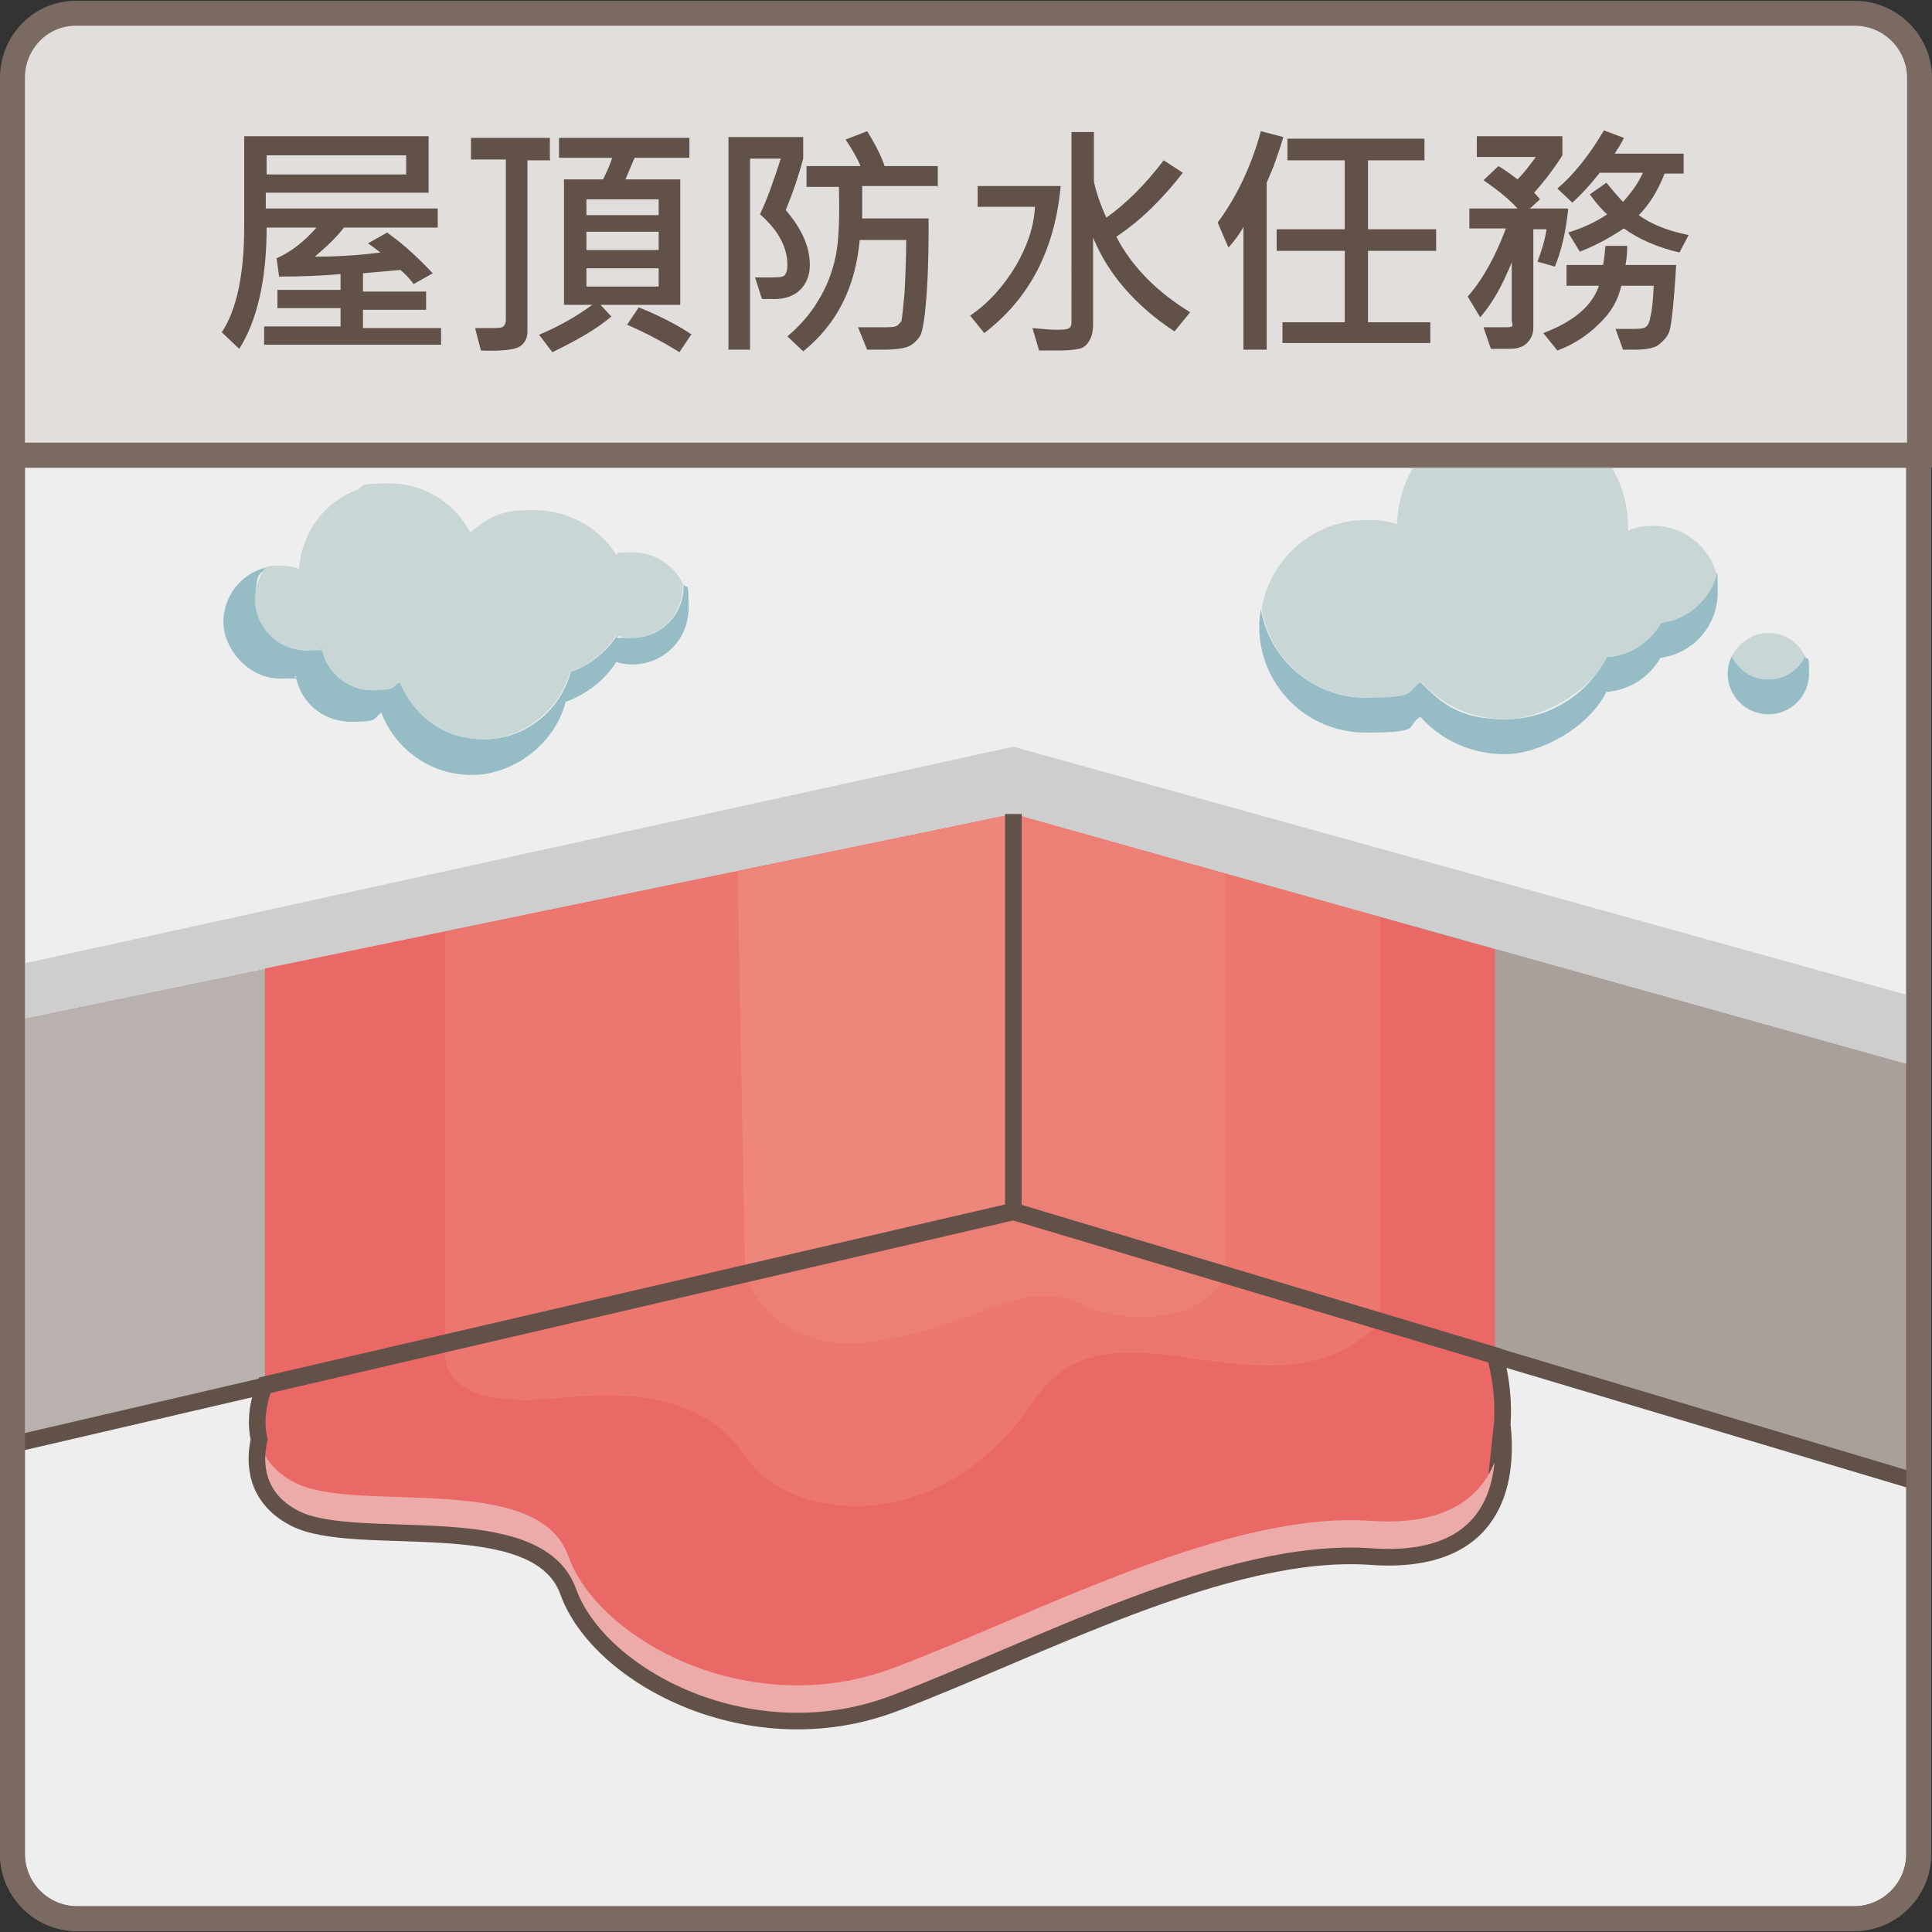 <?xml version="1.0" encoding="UTF-8"?>
<svg xmlns="http://www.w3.org/2000/svg" width="232.6" height="232.6" xmlns:xlink="http://www.w3.org/1999/xlink" version="1.1" viewBox="0 0 232.6 232.6">
  <rect x="0" y="0" width="232.6" height="232.6" fill="#333333" stroke="none"/>
  <defs>
    <style>
      .cls-1, .cls-2, .cls-3, .cls-4 {
        fill: none;
      }

      .cls-5 {
        fill: #7c6c63;
      }

      .cls-5, .cls-6 {
        opacity: .6;
      }

      .cls-5, .cls-7, .cls-8 {
        fill-rule: evenodd;
      }

      .cls-9 {
        fill: #e1dedc;
      }

      .cls-10 {
        fill: #eeeeef;
      }

      .cls-10, .cls-2, .cls-3, .cls-4 {
        stroke-miterlimit: 10;
      }

      .cls-10, .cls-4 {
        stroke: #7b6a61;
        stroke-width: 3px;
      }

      .cls-6, .cls-11, .cls-12 {
        fill: #ee867b;
      }

      .cls-11, .cls-13 {
        opacity: .5;
      }

      .cls-2 {
        stroke: #615149;
        stroke-width: 2px;
      }

      .cls-14 {
        fill: #c8d7d6;
      }

      .cls-13, .cls-15 {
        fill: #ea6865;
      }

      .cls-3 {
        stroke: #e50012;
      }

      .cls-7 {
        fill: #b9b1ad;
      }

      .cls-16 {
        fill: #615149;
      }

      .cls-17 {
        clip-path: url(#clippath);
      }

      .cls-18 {
        fill: #96bdc5;
      }

      .cls-8 {
        fill: #cecece;
      }
    </style>
    <clipPath id="clippath">
      <path class="cls-1" d="M1.5,54.8v168.4c0,4.3,3.5,7.8,7.8,7.8h213.9c4.3,0,7.8-3.5,7.8-7.8V54.8H1.5Z"/>
    </clipPath>
  </defs>
  <!-- Generator: Adobe Illustrator 28.7.1, SVG Export Plug-In . SVG Version: 1.2.0 Build 142)  -->
  <g>
    <g id="_圖層_1" data-name="圖層_1">
      <g>
        <path class="cls-10" d="M1.5,54.8v168.4c0,4.3,3.5,7.8,7.8,7.8h213.9c4.3,0,7.8-3.5,7.8-7.8V54.8H1.5Z"/>
        <path class="cls-9" d="M231.1,9.4c0-4.3-3.5-7.8-7.8-7.8H9.3C5,1.5,1.5,5,1.5,9.4v45.4h229.6V9.4Z"/>
        <g>
          <path class="cls-16" d="M53.1,41.5h-21.3v-2.2h9.2v-2.2h-7.6v-2.2h7.6v-1.9c-2.3.2-4.8.3-7.4.3l-.3-2.2c1.8-.8,3.4-2.1,4.8-3.7h-6c0,6.4-1.2,11.3-3.3,14.6l-2.1-2c1.8-2.7,2.7-7,2.7-12.7v-10.9h22.2v6.8h-19.6v1.9h20.7v2.3h-11.3c-.9,1.2-2.1,2.3-3.5,3.5,3,0,5.6-.2,7.9-.5-.4-.3-.9-.7-1.5-1.1l2.3-1.3c2,1.4,3.8,3.1,5.5,4.9l-2.3,1.3c-.6-.8-1.1-1.3-1.6-1.7l-4.5.4v2.2h7.6v2.2h-7.6v2.2h9.4v2.2ZM48.9,21v-2.3h-16.8v2.3h16.8Z"/>
          <path class="cls-16" d="M66.3,19.3h-2.8v20.6c0,.8-.3,1.4-.9,1.8-.6.4-2.2.6-4.7.5l-.7-2.7c.5,0,1,0,1.5,0,1.1,0,1.7,0,1.9-.2s.3-.4.3-.8v-19.3h-4.2v-2.6h9.5v2.6ZM82.9,19h-6.5l-1.1,2.6h6.6v15.1h-9.6l1.3,1.4c-1.6,1.4-4,2.8-7.1,4.3l-1.6-2.1c2.4-1,4.5-2.2,6.4-3.6h-3.4v-15.1h4.7c.5-1,.9-1.9,1.1-2.6h-6.4v-2.4h15.7v2.4ZM79.3,25.9v-1.9h-8.7v1.9h8.7ZM79.3,30.1v-2.2h-8.7v2.2h8.7ZM79.3,34.5v-2.2h-8.7v2.2h8.7ZM83.2,40.3l-1.4,2.1c-2.1-1.3-4.2-2.4-6.3-3.3l1.4-2.1c2.7,1.1,4.8,2.2,6.4,3.3Z"/>
          <path class="cls-16" d="M94.6,25.3c1.9,2.2,2.9,4.4,2.9,6.6s-1.4,4.1-4.2,4.1-1.1,0-1.6-.1l-.8-2.5c.6,0,1.2,0,1.9,0s1.5,0,1.7-.3.3-.6.3-1.2c0-2.1-1.1-4.2-3.3-6.1.9-1.9,1.7-4.2,2.5-6.7h-3.7v23h-2.6v-25.6h9v2.6c-.5,1.9-1.2,4-2.1,6.2ZM113,22.4h-9.2v3.9c-.1,0,8,0,8,0,0,2.5,0,5.3-.2,8.5-.2,3.2-.5,5-.8,5.6-.3.5-.7.9-1.2,1.2s-1.6.5-3.4.5-1.1,0-1.8,0l-1.1-2.7c1,0,1.9,0,2.7,0,1.1,0,1.8,0,2-.2.2-.1.3-.3.5-.5.1-.2.2-1.4.4-3.4.1-2,.2-4.1.2-6.4h-5.6c-.5,5.6-2.7,10.1-6.8,13.4l-1.9-1.8c1.4-1.2,2.7-2.6,3.7-4.3,1-1.6,1.7-3.4,2.1-5.3s.5-4.7.4-8.4h-3.9v-2.5h6.5c-.4-1-1-2-1.8-3.2l2.6-1c1,1.6,1.7,3,2.1,4.2h6.4v2.5Z"/>
          <path class="cls-16" d="M127.7,22.4c-.7,7.6-3.7,13.5-9.2,17.7l-1.7-2.1c2.2-1.5,4-3.5,5.5-6,1.4-2.4,2.2-4.8,2.3-7.1h-6.9v-2.5h10ZM143.2,37.7l-1.8,2.2c-4.7-3.1-8-6.9-9.8-11.3v10.5c0,.9-.2,1.5-.5,2-.3.5-.7.8-1.2.9s-1.3.2-2.4.2-1.6,0-2.4,0l-.8-2.7c1.2.1,2.1.2,2.8.2s1.4,0,1.6-.2c.2-.1.3-.3.3-.7V15.9h2.7v6c.3,1.3.8,2.8,1.5,4.3,2.4-1.7,4.7-4,6.9-6.9l2.3,1.5c-2.4,3.1-5,5.7-8,7.7,1.8,3.5,4.8,6.6,8.9,9.1Z"/>
          <path class="cls-16" d="M154.5,16.5c-.3,1.1-.7,2.2-1.2,3.6l-.8,1.9v20.1h-2.8v-14.8c-.4.8-1,1.6-1.8,2.5l-1.3-3c2.2-3,4-6.6,5.2-11l2.7.7ZM172.9,30.2h-8.2v8.6h7.5v2.5h-17.8v-2.5h7.5v-8.6h-8.2v-2.6h8.2v-8.3h-6.9v-2.6h16.5v2.6h-6.8v8.3h8.2v2.6Z"/>
          <path class="cls-16" d="M188.8,25.2c-.3,2.9-.9,5.2-1.6,6.9l-2.1-.6c.5-1.3.9-2.6,1.1-3.9h-1.6v11.9c0,.6-.2,1.1-.5,1.5-.3.4-.7.7-1.1.8-.4.2-1.1.2-2,.2s-1,0-1.5,0l-.9-2.6c.6,0,1.5,0,2.7,0s.7-.3.7-.9v-6.9c-1.1,2.7-2.3,4.9-3.8,6.6l-1.5-2.5c1.7-1.9,3.3-4.7,4.6-8.2h-4.4v-2.4h5.8c-.9-1-2.2-2.1-4.1-3.4l1.8-1.7c.7.4,1.4.9,2.3,1.6.7-.7,1.4-1.6,2.2-2.7h-7.1v-2.5h10.3v2.3c-.8,1.3-1.9,2.8-3.4,4.5.2.2.4.4.7.8l-1.2,1.1h4.5ZM201.8,31.9c-.3,4.9-.6,7.6-.9,8.2-.3.6-.7,1-1.2,1.4s-1.5.6-2.9.6-.9,0-1.4,0l-.9-2.5c.5,0,1.1,0,1.8,0s1.5,0,1.8-.2.5-.6.6-1.3c.2-.7.3-1.9.4-3.7h-3.9c-.4,1.7-1.2,3.2-2.7,4.6-1.4,1.4-3.1,2.5-5,3.2l-1.7-2.1c3.7-1.4,5.9-3.3,6.7-5.7h-3.9v-2.5h4.4c.2-1,.2-1.8.3-2.3h2.6c0,.5,0,1.2-.2,2.3h6.2ZM203.4,28.1l-1.2,2.3c-2.6-.6-4.9-1.6-6.7-2.9-1.8,1.2-3.5,2.1-5.3,2.8l-1.4-2.3c1.6-.5,3.2-1.2,4.7-2.2-.6-.5-1.3-1.3-2.1-2.4l2-1.4c.9,1.1,1.6,1.9,2,2.3,1-1.1,1.8-2.2,2.4-3.5h-5.2c-1.1,1.4-2.2,2.6-3.3,3.6l-1.8-1.7c2-1.7,3.9-4.1,5.6-7l2.4.9c-.2.5-.6,1.1-1.1,1.9h8.3v2.4h-2.3c-.8,2.1-1.9,3.8-3.1,5,1.5,1.1,3.5,1.9,6,2.4Z"/>
        </g>
        <path class="cls-4" d="M231.1,9.4c0-4.3-3.5-7.8-7.8-7.8H9.3C5,1.5,1.5,5,1.5,9.4v45.4h229.6V9.4Z"/>
        <g class="cls-17">
          <path class="cls-13" d="M122,150.2l-90.1,20.9s-3.8,7.9,3.6,11.7c7.4,3.8,29.2-1.5,32.9,8.8,3.7,10.3,22,20,39.2,13.5,17.2-6.5,40.1-18.9,57.4-17.7,21.6,1.5,15.1-20,15.1-20l-58-17.4Z"/>
          <polygon class="cls-7" points="122 145.9 122 98 1.5 122.9 1.5 173.9 122 145.9"/>
          <polygon class="cls-5" points="231.1 128.5 122 98 122 145.9 231.1 178.5 231.1 128.5"/>
          <polygon class="cls-8" points="1.5 116.3 1.5 122.9 122 98 231.1 128.5 231.1 120.2 122 89.9 1.5 116.3"/>
          <rect class="cls-3" x="-6.6" y="-21.5" width="285.4" height="265.8"/>
          <g>
            <polygon class="cls-15" points="122 145.9 180 163.2 180 114.3 122 98 122 145.9"/>
            <polygon class="cls-15" points="122 98 31.9 116.6 31.9 166.8 122 145.9 122 98"/>
            <polygon class="cls-11" points="122 98 53.6 112.2 53.6 161.7 122 145.9 122 98"/>
            <polygon class="cls-12" points="122 98 88.8 104.9 89.7 153.3 122 145.9 122 98"/>
            <polygon class="cls-6" points="122 145.9 147.5 153.5 147.5 105.2 122 98 122 145.9"/>
            <polygon class="cls-11" points="122 145.9 166.2 159.1 166.2 110.4 122 98 122 145.9"/>
          </g>
          <path class="cls-15" d="M122,145.9l-90.1,20.9s-3.8,7.9,3.6,11.7,29.2-1.5,32.9,8.8c3.7,10.3,22,20,39.2,13.5,17.2-6.5,40.1-18.9,57.4-17.7,21.6,1.5,15.1-20,15.1-20l-58-17.4Z"/>
          <path class="cls-11" d="M122,145.9l-68.2,15.9s-2.9,8.3,13.9,6.5c16.8-1.8,20.3,4.9,22.8,8,5.5,6.8,23,8.8,34-7.7,9.3-14,28.7,3.8,41.7-9.4l-44.2-13.2Z"/>
          <path class="cls-6" d="M122,145.9l-32.3,7.5s2.9,9.8,15.4,8.1c12.5-1.7,17.8-7.8,25.1-4.5,7.2,3.3,15.8,1,17.3-3.5l-25.5-7.6Z"/>
          <g>
            <polyline class="cls-2" points="1.5 173.9 122 145.9 231.1 178.5"/>
            <line class="cls-2" x1="122" y1="145.9" x2="122" y2="98"/>
          </g>
          <path class="cls-2" d="M180.8,172.1c.5-4.6-.8-8.9-.8-8.9l-58-17.4-90.1,20.9s-1.5,3.3-.7,6.6c-.6,2.6-.6,7,4.3,9.5,7.4,3.8,29.2-1.5,32.9,8.8,3.7,10.3,22,20,39.2,13.5,17.2-6.5,40.1-18.9,57.4-17.7,15.2,1.1,16.5-9.2,15.9-15.5Z"/>
          <g>
            <path class="cls-18" d="M82.3,70.4c0,0,0,.1,0,.2,0,3.5-2.8,6.2-6.2,6.2s-1.2,0-1.8-.3c-1.3,2-3.3,3.6-5.6,4.4-1.2,4.6-5.4,8.1-10.4,8.1s-8.5-2.9-10.1-6.9c-1,.6-2.1,1-3.3,1-3.1,0-5.6-2.2-6.1-5.1-.6.2-1.2.3-1.8.3-3.5,0-6.2-2.8-6.2-6.2s.5-2.8,1.3-3.8c-3,.7-5.2,3.4-5.2,6.6s3,6.8,6.8,6.8,1.3,0,1.9-.3c.6,3.2,3.3,5.5,6.7,5.5s2.6-.4,3.6-1.1c1.7,4.4,5.9,7.5,10.9,7.5s10-3.7,11.3-8.8c2.5-.9,4.7-2.6,6.1-4.8.6.2,1.3.3,1.9.3,3.8,0,6.8-3,6.8-6.8s-.2-2-.6-2.9Z"/>
            <path class="cls-14" d="M82.3,70.4c-1.1-2.3-3.4-3.9-6.2-3.9s-1.3.1-1.9.3c-2.1-3.3-5.8-5.4-10-5.4s-5.5,1-7.6,2.7c-1.8-3.5-5.5-5.9-9.7-5.9s-2.8.3-4,.8c-3.1,1.2-5.4,3.7-6.4,6.9-.3.8-.4,1.7-.5,2.6-.7-.3-1.5-.4-2.4-.4s-1.1,0-1.6.2c-.8,1.1-1.3,2.4-1.3,3.8,0,3.5,2.8,6.2,6.2,6.2s1.2,0,1.8-.3c.5,2.9,3.1,5.1,6.1,5.1s2.4-.4,3.3-1c1.6,4,5.5,6.9,10.1,6.9s9.2-3.4,10.4-8.1c2.3-.8,4.3-2.4,5.6-4.4.6.2,1.2.3,1.8.3,3.5,0,6.2-2.8,6.2-6.2s0-.1,0-.2Z"/>
          </g>
          <g>
            <path class="cls-18" d="M212.9,81.8c-2,0-3.6-1.2-4.4-2.8-.3.6-.5,1.3-.5,2.1,0,2.7,2.2,4.9,4.9,4.9s4.9-2.2,4.9-4.9-.2-1.4-.5-2.1c-.8,1.7-2.5,2.8-4.4,2.8Z"/>
            <path class="cls-18" d="M199.9,75c-1.3,2.3-3.7,4-6.5,4.1-2.2,4.5-6.9,7.5-12.2,7.5s-7.6-1.8-10.2-4.5c-1.9,1.2-4.2,1.9-6.6,1.9-6.3,0-11.6-4.6-12.6-10.7-.1.7-.2,1.4-.2,2.1,0,7.1,5.7,12.8,12.8,12.8s4.7-.7,6.6-1.9c2.5,2.8,6.1,4.5,10.2,4.5s10-3.1,12.2-7.5c2.8-.2,5.2-1.8,6.5-4.1,3.9-.5,6.9-3.8,6.9-7.9s-.1-1.4-.3-2.1c-.8,3.1-3.4,5.4-6.7,5.8Z"/>
            <path class="cls-14" d="M212.9,81.8c2,0,3.6-1.2,4.4-2.8-.8-1.7-2.5-2.8-4.4-2.8s-3.6,1.2-4.4,2.8c.8,1.7,2.5,2.8,4.4,2.8Z"/>
            <path class="cls-14" d="M199,63.3c-1.1,0-2.1.2-3,.6,0-.2,0-.3,0-.5,0-7.7-6.2-13.9-13.9-13.9s-13.7,6-13.9,13.6c-1.2-.4-2.4-.5-3.7-.5-6.3,0-11.6,4.6-12.6,10.7,1,6.1,6.2,10.7,12.6,10.7s4.7-.7,6.6-1.9c2.5,2.8,6.1,4.5,10.2,4.5s10-3.1,12.2-7.5c2.8-.2,5.2-1.8,6.5-4.1,3.2-.4,5.8-2.7,6.7-5.8-.9-3.4-4-5.9-7.6-5.9Z"/>
          </g>
        </g>
        <path class="cls-4" d="M1.5,54.8v168.4c0,4.3,3.5,7.8,7.8,7.8h213.9c4.3,0,7.8-3.5,7.8-7.8V54.8H1.5Z"/>
      </g>
    </g>
  </g>
</svg>
